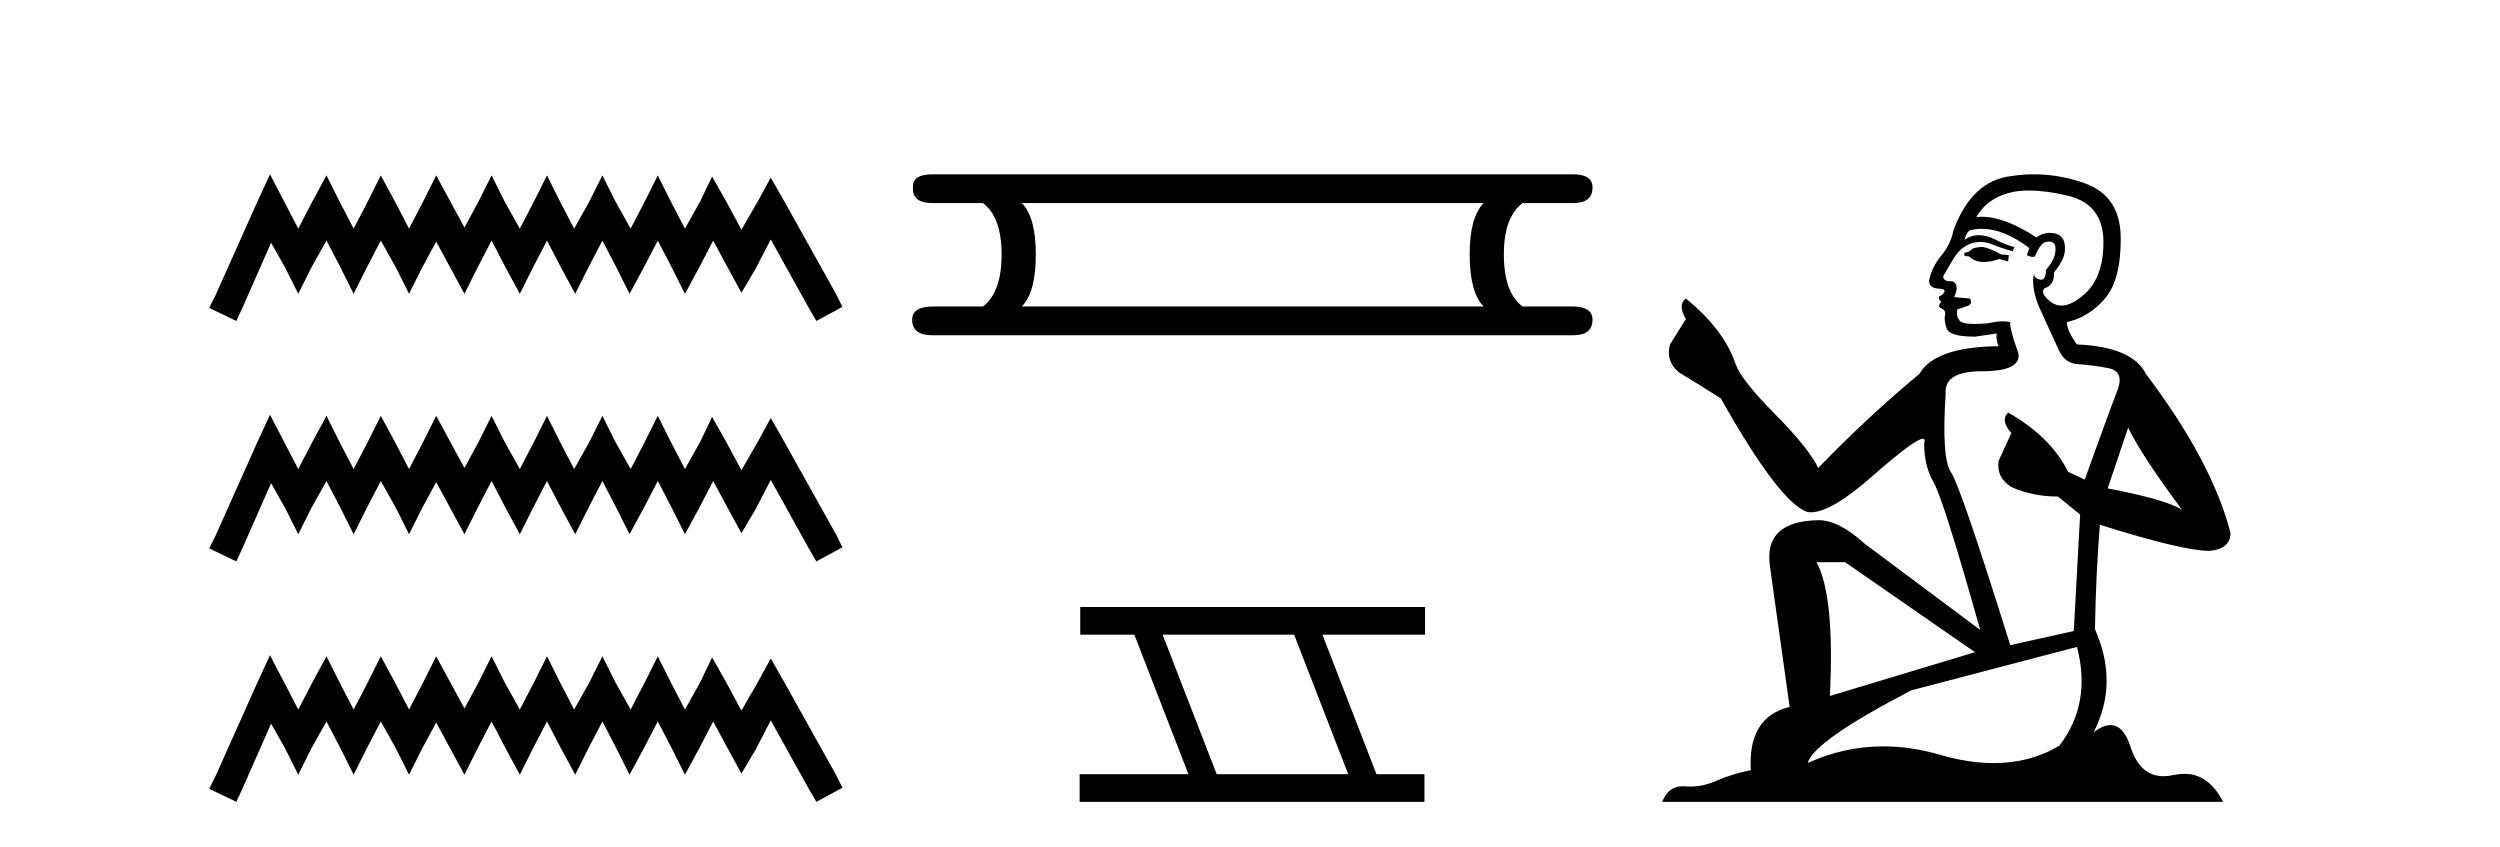 <?xml version='1.0' encoding='UTF-8' standalone='yes'?><svg xmlns='http://www.w3.org/2000/svg' xmlns:xlink='http://www.w3.org/1999/xlink' width='121.0' height='41.0' ><path d='M 13.068 8.437 L 12.437 9.804 L 10.44 14.272 L 10.124 14.903 L 11.439 15.534 L 11.754 14.851 L 13.121 11.749 L 13.804 12.958 L 14.435 14.22 L 15.066 12.958 L 15.802 11.644 L 16.486 12.958 L 17.116 14.22 L 17.747 12.958 L 18.431 11.644 L 19.167 12.958 L 19.798 14.22 L 20.429 12.958 L 21.112 11.696 L 21.795 12.958 L 22.479 14.22 L 23.11 12.958 L 23.793 11.644 L 24.477 12.958 L 25.16 14.22 L 25.791 12.958 L 26.474 11.644 L 27.158 12.958 L 27.841 14.22 L 28.472 12.958 L 29.156 11.644 L 29.839 12.958 L 30.47 14.22 L 31.153 12.958 L 31.837 11.644 L 32.52 12.958 L 33.151 14.22 L 33.835 12.958 L 34.518 11.644 L 35.254 13.011 L 35.885 14.167 L 36.569 13.011 L 37.305 11.591 L 39.145 14.903 L 39.513 15.534 L 40.774 14.851 L 40.459 14.22 L 37.935 9.699 L 37.305 8.595 L 36.674 9.751 L 35.885 11.118 L 35.149 9.751 L 34.466 8.542 L 33.887 9.751 L 33.151 11.065 L 32.468 9.751 L 31.837 8.489 L 31.206 9.751 L 30.523 11.065 L 29.787 9.751 L 29.156 8.489 L 28.525 9.751 L 27.789 11.065 L 27.105 9.751 L 26.474 8.489 L 25.844 9.751 L 25.16 11.065 L 24.424 9.751 L 23.793 8.489 L 23.162 9.751 L 22.479 11.013 L 21.795 9.751 L 21.112 8.489 L 20.481 9.751 L 19.798 11.065 L 19.114 9.751 L 18.431 8.489 L 17.8 9.751 L 17.116 11.065 L 16.433 9.751 L 15.802 8.489 L 15.119 9.751 L 14.435 11.065 L 13.752 9.751 L 13.068 8.437 ZM 13.068 20.074 L 12.437 21.441 L 10.44 25.91 L 10.124 26.541 L 11.439 27.172 L 11.754 26.488 L 13.121 23.386 L 13.804 24.596 L 14.435 25.857 L 15.066 24.596 L 15.802 23.281 L 16.486 24.596 L 17.116 25.857 L 17.747 24.596 L 18.431 23.281 L 19.167 24.596 L 19.798 25.857 L 20.429 24.596 L 21.112 23.334 L 21.795 24.596 L 22.479 25.857 L 23.11 24.596 L 23.793 23.281 L 24.477 24.596 L 25.16 25.857 L 25.791 24.596 L 26.474 23.281 L 27.158 24.596 L 27.841 25.857 L 28.472 24.596 L 29.156 23.281 L 29.839 24.596 L 30.47 25.857 L 31.153 24.596 L 31.837 23.281 L 32.52 24.596 L 33.151 25.857 L 33.835 24.596 L 34.518 23.281 L 35.254 24.648 L 35.885 25.805 L 36.569 24.648 L 37.305 23.229 L 39.145 26.541 L 39.513 27.172 L 40.774 26.488 L 40.459 25.857 L 37.935 21.336 L 37.305 20.232 L 36.674 21.389 L 35.885 22.756 L 35.149 21.389 L 34.466 20.18 L 33.887 21.389 L 33.151 22.703 L 32.468 21.389 L 31.837 20.127 L 31.206 21.389 L 30.523 22.703 L 29.787 21.389 L 29.156 20.127 L 28.525 21.389 L 27.789 22.703 L 27.105 21.389 L 26.474 20.127 L 25.844 21.389 L 25.16 22.703 L 24.424 21.389 L 23.793 20.127 L 23.162 21.389 L 22.479 22.65 L 21.795 21.389 L 21.112 20.127 L 20.481 21.389 L 19.798 22.703 L 19.114 21.389 L 18.431 20.127 L 17.8 21.389 L 17.116 22.703 L 16.433 21.389 L 15.802 20.127 L 15.119 21.389 L 14.435 22.703 L 13.752 21.389 L 13.068 20.074 ZM 13.068 31.712 L 12.437 33.079 L 10.44 37.548 L 10.124 38.178 L 11.439 38.809 L 11.754 38.126 L 13.121 35.024 L 13.804 36.233 L 14.435 37.495 L 15.066 36.233 L 15.802 34.919 L 16.486 36.233 L 17.116 37.495 L 17.747 36.233 L 18.431 34.919 L 19.167 36.233 L 19.798 37.495 L 20.429 36.233 L 21.112 34.971 L 21.795 36.233 L 22.479 37.495 L 23.11 36.233 L 23.793 34.919 L 24.477 36.233 L 25.16 37.495 L 25.791 36.233 L 26.474 34.919 L 27.158 36.233 L 27.841 37.495 L 28.472 36.233 L 29.156 34.919 L 29.839 36.233 L 30.47 37.495 L 31.153 36.233 L 31.837 34.919 L 32.52 36.233 L 33.151 37.495 L 33.835 36.233 L 34.518 34.919 L 35.254 36.286 L 35.885 37.442 L 36.569 36.286 L 37.305 34.866 L 39.145 38.178 L 39.513 38.809 L 40.774 38.126 L 40.459 37.495 L 37.935 32.974 L 37.305 31.87 L 36.674 33.026 L 35.885 34.393 L 35.149 33.026 L 34.466 31.817 L 33.887 33.026 L 33.151 34.341 L 32.468 33.026 L 31.837 31.764 L 31.206 33.026 L 30.523 34.341 L 29.787 33.026 L 29.156 31.764 L 28.525 33.026 L 27.789 34.341 L 27.105 33.026 L 26.474 31.764 L 25.844 33.026 L 25.16 34.341 L 24.424 33.026 L 23.793 31.764 L 23.162 33.026 L 22.479 34.288 L 21.795 33.026 L 21.112 31.764 L 20.481 33.026 L 19.798 34.341 L 19.114 33.026 L 18.431 31.764 L 17.8 33.026 L 17.116 34.341 L 16.433 33.026 L 15.802 31.764 L 15.119 33.026 L 14.435 34.341 L 13.752 33.026 L 13.068 31.712 Z' style='fill:#000000;stroke:none' /><path d='M 71.809 9.829 Q 71.132 10.507 71.132 12.313 Q 71.132 14.157 71.809 14.834 L 49.455 14.834 Q 50.133 14.157 50.133 12.313 Q 50.133 10.507 49.455 9.829 ZM 45.128 8.437 Q 44.149 8.437 44.187 9.077 Q 44.149 9.829 45.128 9.829 L 47.574 9.829 Q 48.477 10.507 48.477 12.313 Q 48.477 14.157 47.574 14.834 L 45.165 14.834 Q 44.149 14.834 44.149 15.474 Q 44.149 16.227 45.128 16.227 L 76.137 16.227 Q 77.078 16.227 77.078 15.474 Q 77.078 14.834 76.099 14.834 L 73.691 14.834 Q 72.787 14.157 72.787 12.313 Q 72.787 10.507 73.691 9.829 L 76.137 9.829 Q 77.078 9.829 77.078 9.077 Q 77.078 8.437 76.137 8.437 Z' style='fill:#000000;stroke:none' /><path d='M 62.636 30.718 L 65.254 37.471 L 58.888 37.471 L 56.27 30.718 ZM 52.284 29.379 L 52.284 30.718 L 54.902 30.718 L 57.52 37.471 L 52.254 37.471 L 52.254 38.809 L 68.943 38.809 L 68.943 37.471 L 66.622 37.471 L 64.005 30.718 L 68.972 30.718 L 68.972 29.379 Z' style='fill:#000000;stroke:none' /><path d='M 95.964 11.955 Q 95.537 11.955 95.4 12.091 Q 95.28 12.228 95.075 12.228 L 95.075 12.382 L 95.315 12.416 Q 95.58 12.681 96.019 12.681 Q 96.345 12.681 96.767 12.535 L 97.194 12.655 L 97.228 12.348 L 96.852 12.313 Q 96.305 12.006 95.964 11.955 ZM 98.201 9.22 Q 98.99 9.22 100.03 9.46 Q 101.789 9.853 101.806 11.681 Q 101.823 13.492 100.781 14.329 Q 100.23 14.788 99.778 14.788 Q 99.389 14.788 99.073 14.449 Q 98.765 14.141 98.953 13.953 Q 99.449 13.8 99.415 13.185 Q 99.944 12.535 99.944 12.074 Q 99.977 11.27 99.206 11.27 Q 99.174 11.27 99.141 11.271 Q 98.8 11.305 98.56 11.493 Q 97.049 10.491 95.9 10.491 Q 95.776 10.491 95.656 10.503 L 95.656 10.503 Q 96.152 9.631 97.211 9.341 Q 97.643 9.22 98.201 9.22 ZM 103.002 20.701 Q 103.668 22.068 105.616 24.682 Q 104.881 24.186 102.011 23.639 L 103.002 20.701 ZM 95.919 11.076 Q 96.996 11.076 98.219 12.006 L 98.099 12.348 Q 98.243 12.431 98.378 12.431 Q 98.436 12.431 98.492 12.416 Q 98.765 11.698 99.107 11.698 Q 99.148 11.693 99.185 11.693 Q 99.514 11.693 99.483 12.108 Q 99.483 12.535 99.022 13.065 Q 99.022 13.538 98.792 13.538 Q 98.756 13.538 98.714 13.526 Q 98.407 13.458 98.458 13.185 L 98.458 13.185 Q 98.253 13.953 98.817 15.132 Q 99.363 16.328 99.654 16.96 Q 99.944 17.592 100.576 17.626 Q 101.208 17.66 102.028 17.814 Q 102.848 17.968 102.472 18.925 Q 102.097 19.881 100.901 23.212 L 100.098 22.837 Q 99.261 21.145 97.194 19.967 L 97.194 19.967 Q 96.801 20.342 97.348 20.957 L 96.733 22.307 Q 96.613 23.11 97.348 23.571 Q 98.373 24.032 99.603 24.032 L 100.679 24.904 L 100.371 30.541 L 97.296 31.224 Q 94.888 23.52 94.426 22.854 Q 93.965 22.187 94.17 19.044 Q 94.085 17.968 95.93 17.968 Q 97.843 17.968 97.689 17.097 L 97.45 16.396 Q 97.262 15.747 97.296 15.593 Q 97.146 15.552 96.946 15.552 Q 96.647 15.552 96.237 15.645 Q 95.85 15.679 95.569 15.679 Q 95.007 15.679 94.87 15.542 Q 94.665 15.337 94.734 14.978 L 95.28 14.79 Q 95.468 14.688 95.349 14.449 L 94.58 14.38 Q 94.853 13.8 94.512 13.612 Q 94.46 13.615 94.415 13.615 Q 94.05 13.615 94.05 13.373 Q 94.17 13.15 94.529 12.553 Q 94.888 11.955 95.4 11.784 Q 95.63 11.71 95.857 11.71 Q 96.152 11.71 96.442 11.835 Q 96.955 12.04 97.416 12.16 L 97.501 11.955 Q 97.074 11.852 96.613 11.613 Q 96.169 11.382 95.784 11.382 Q 95.4 11.382 95.075 11.613 Q 95.161 11.305 95.315 11.152 Q 95.611 11.076 95.919 11.076 ZM 89.301 27.21 L 95.588 31.566 L 88.567 33.684 Q 88.806 28.816 87.918 27.21 ZM 100.525 31.31 Q 101.242 34.06 99.671 36.093 Q 98.263 36.934 96.501 36.934 Q 95.291 36.934 93.914 36.537 Q 92.502 36.124 91.151 36.124 Q 89.263 36.124 87.491 36.93 Q 87.798 35.854 92.513 33.411 L 100.525 31.31 ZM 98.447 8.437 Q 97.899 8.437 97.348 8.521 Q 95.434 8.743 94.546 11.152 Q 94.426 11.801 93.965 12.365 Q 93.504 12.911 93.367 13.578 Q 93.367 13.953 93.845 13.97 Q 94.324 13.988 93.965 14.295 Q 93.811 14.329 93.845 14.449 Q 93.863 14.568 93.965 14.603 Q 93.743 14.842 93.965 14.927 Q 94.204 15.03 94.136 15.269 Q 94.085 15.525 94.221 15.901 Q 94.358 16.294 95.588 16.294 L 96.647 16.14 L 96.647 16.14 Q 96.579 16.396 96.733 16.755 Q 93.658 16.789 92.906 18.087 Q 90.326 20.24 88.003 22.649 Q 87.542 21.692 85.902 20.035 Q 84.279 18.395 84.006 17.626 Q 83.442 15.952 81.597 14.449 Q 81.187 14.756 81.597 15.44 L 80.828 16.67 Q 80.606 17.472 81.255 18.019 Q 82.246 18.617 83.288 19.283 Q 86.158 24.374 87.491 24.784 Q 87.564 24.795 87.644 24.795 Q 88.658 24.795 90.685 22.99 Q 92.693 21.235 93.067 21.235 Q 93.199 21.235 93.128 21.453 Q 93.128 22.563 93.589 23.349 Q 94.05 24.135 95.844 30.49 L 90.258 26.322 Q 88.994 25.177 88.037 25.177 Q 85.355 25.211 85.663 27.398 L 86.619 34.214 Q 84.586 34.709 84.74 37.272 Q 83.818 37.46 83.049 37.801 Q 82.428 38.07 81.795 38.07 Q 81.662 38.07 81.529 38.058 Q 81.482 38.055 81.438 38.055 Q 80.741 38.055 80.452 38.809 L 107.597 38.809 Q 106.905 37.452 105.721 37.452 Q 105.474 37.452 105.206 37.511 Q 104.947 37.568 104.717 37.568 Q 103.576 37.568 103.122 36.161 Q 102.785 35.096 102.15 35.096 Q 101.788 35.096 101.328 35.444 Q 102.558 33.069 101.396 30.456 Q 101.447 27.62 101.635 25.399 Q 105.65 26.663 106.948 26.663 Q 107.956 26.561 107.956 25.792 Q 107.068 22.341 103.856 18.087 Q 103.207 16.789 100.525 16.67 Q 100.064 16.055 100.03 15.593 Q 101.14 15.337 101.892 14.432 Q 102.66 13.526 102.643 11.493 Q 102.626 9.478 100.884 8.863 Q 99.677 8.437 98.447 8.437 Z' style='fill:#000000;stroke:none' /></svg>
